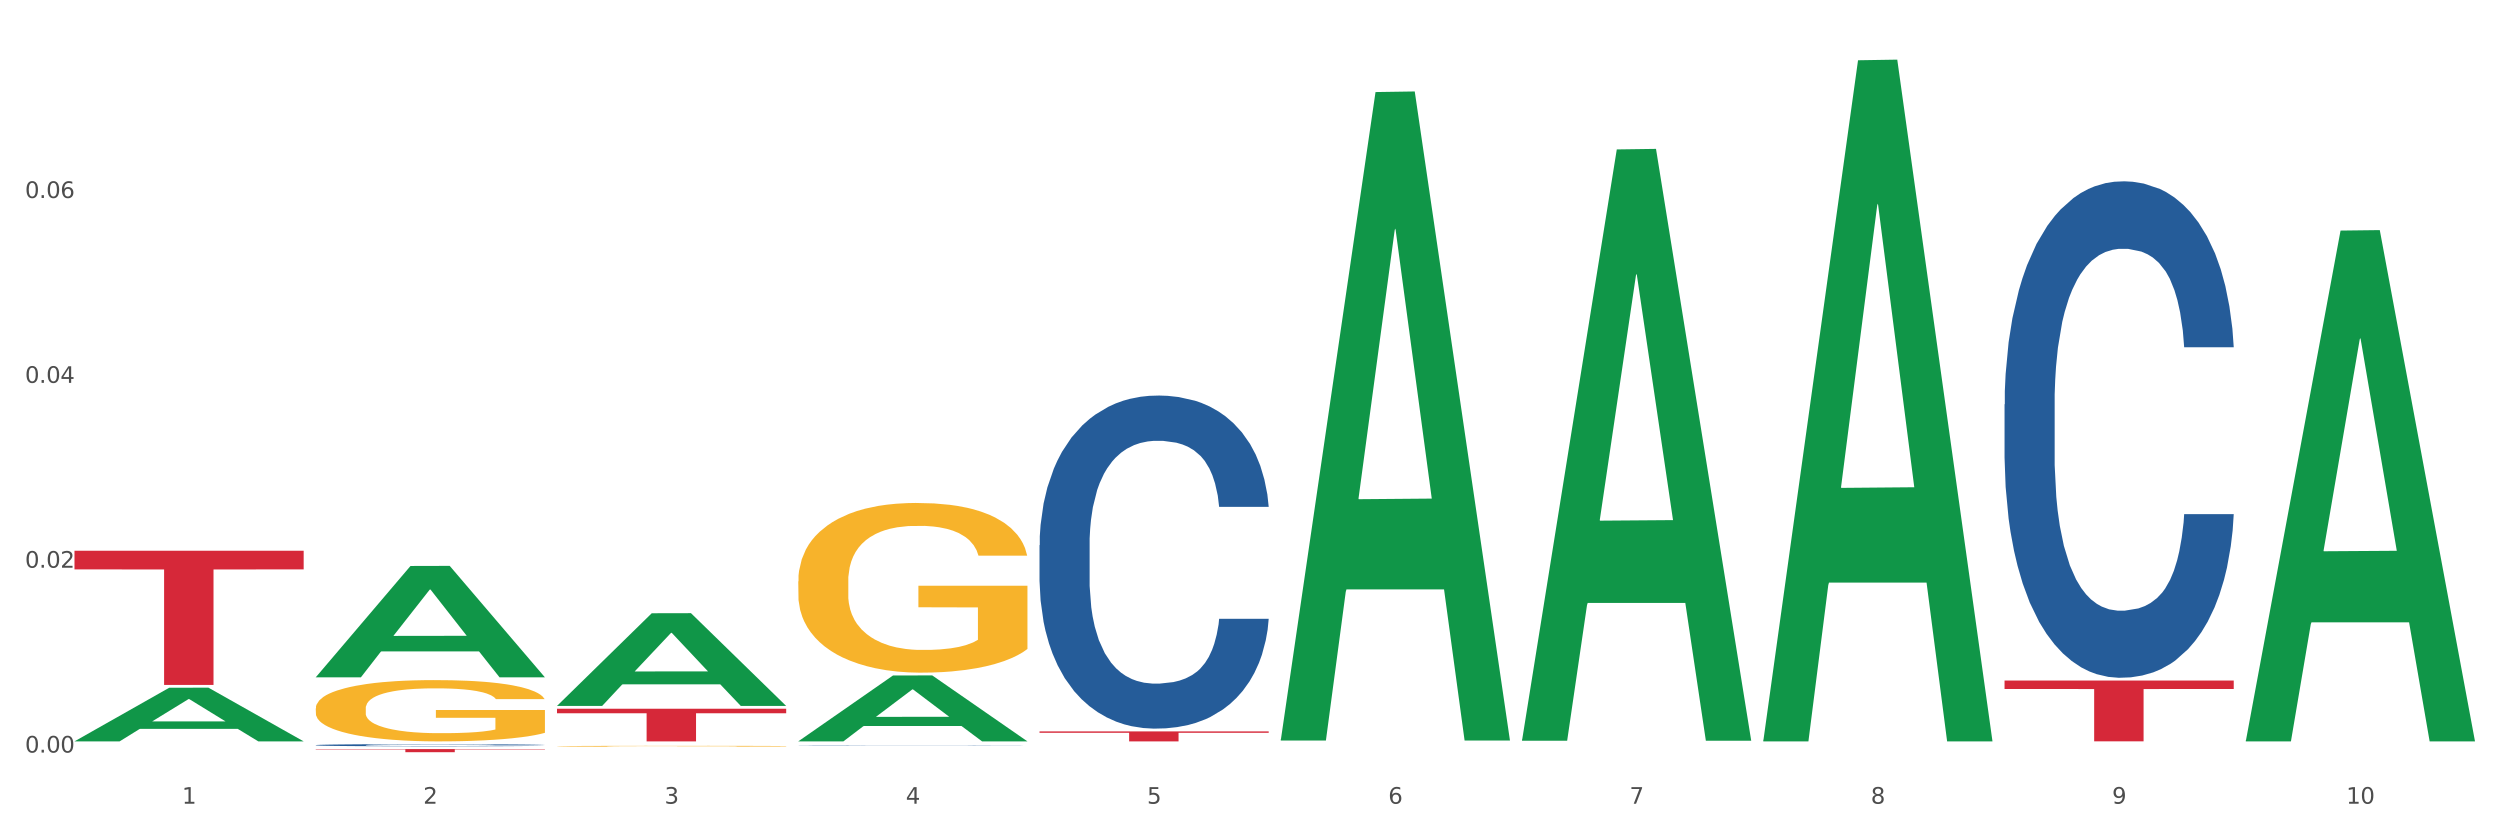 <?xml version="1.0" encoding="utf-8" standalone="no"?>
<!DOCTYPE svg PUBLIC "-//W3C//DTD SVG 1.1//EN"
  "http://www.w3.org/Graphics/SVG/1.1/DTD/svg11.dtd">
<svg xmlns:xlink="http://www.w3.org/1999/xlink" width="1080pt" height="360pt" viewBox="0 0 1080 360" xmlns="http://www.w3.org/2000/svg" version="1.1">
 <rect x="0" y="0" width="1080" height="360" fill="#333333" stroke="none"/>
 <defs>
  <style type="text/css">*{stroke-linejoin: round; stroke-linecap: butt}</style>
 </defs>
 <g id="figure_1">
  <g id="patch_1">
   <path d="M 0 360 
L 1080 360 
L 1080 0 
L 0 0 
z
" style="fill: #ffffff; stroke: #ffffff; stroke-linejoin: miter"/>
  </g>
  <g id="axes_1">
   <g id="matplotlib.axis_1">
    <g id="xtick_1">
     <g id="text_1">
      <!-- 1 -->
      <g style="fill: #4d4d4d" transform="translate(78.627 347.204) scale(0.096 -0.096)">
       <defs>
        <path id="DejaVuSans-31" d="M 794 531 
L 1825 531 
L 1825 4091 
L 703 3866 
L 703 4441 
L 1819 4666 
L 2450 4666 
L 2450 531 
L 3481 531 
L 3481 0 
L 794 0 
L 794 531 
z
" transform="scale(0.016)"/>
       </defs>
       <use xlink:href="#DejaVuSans-31"/>
      </g>
     </g>
    </g>
    <g id="xtick_2">
     <g id="text_2">
      <!-- 2 -->
      <g style="fill: #4d4d4d" transform="translate(182.851 347.204) scale(0.096 -0.096)">
       <defs>
        <path id="DejaVuSans-32" d="M 1228 531 
L 3431 531 
L 3431 0 
L 469 0 
L 469 531 
Q 828 903 1448 1529 
Q 2069 2156 2228 2338 
Q 2531 2678 2651 2914 
Q 2772 3150 2772 3378 
Q 2772 3750 2511 3984 
Q 2250 4219 1831 4219 
Q 1534 4219 1204 4116 
Q 875 4013 500 3803 
L 500 4441 
Q 881 4594 1212 4672 
Q 1544 4750 1819 4750 
Q 2544 4750 2975 4387 
Q 3406 4025 3406 3419 
Q 3406 3131 3298 2873 
Q 3191 2616 2906 2266 
Q 2828 2175 2409 1742 
Q 1991 1309 1228 531 
z
" transform="scale(0.016)"/>
       </defs>
       <use xlink:href="#DejaVuSans-32"/>
      </g>
     </g>
    </g>
    <g id="xtick_3">
     <g id="text_3">
      <!-- 3 -->
      <g style="fill: #4d4d4d" transform="translate(287.074 347.204) scale(0.096 -0.096)">
       <defs>
        <path id="DejaVuSans-33" d="M 2597 2516 
Q 3050 2419 3304 2112 
Q 3559 1806 3559 1356 
Q 3559 666 3084 287 
Q 2609 -91 1734 -91 
Q 1441 -91 1130 -33 
Q 819 25 488 141 
L 488 750 
Q 750 597 1062 519 
Q 1375 441 1716 441 
Q 2309 441 2620 675 
Q 2931 909 2931 1356 
Q 2931 1769 2642 2001 
Q 2353 2234 1838 2234 
L 1294 2234 
L 1294 2753 
L 1863 2753 
Q 2328 2753 2575 2939 
Q 2822 3125 2822 3475 
Q 2822 3834 2567 4026 
Q 2313 4219 1838 4219 
Q 1578 4219 1281 4162 
Q 984 4106 628 3988 
L 628 4550 
Q 988 4650 1302 4700 
Q 1616 4750 1894 4750 
Q 2613 4750 3031 4423 
Q 3450 4097 3450 3541 
Q 3450 3153 3228 2886 
Q 3006 2619 2597 2516 
z
" transform="scale(0.016)"/>
       </defs>
       <use xlink:href="#DejaVuSans-33"/>
      </g>
     </g>
    </g>
    <g id="xtick_4">
     <g id="text_4">
      <!-- 4 -->
      <g style="fill: #4d4d4d" transform="translate(391.298 347.204) scale(0.096 -0.096)">
       <defs>
        <path id="DejaVuSans-34" d="M 2419 4116 
L 825 1625 
L 2419 1625 
L 2419 4116 
z
M 2253 4666 
L 3047 4666 
L 3047 1625 
L 3713 1625 
L 3713 1100 
L 3047 1100 
L 3047 0 
L 2419 0 
L 2419 1100 
L 313 1100 
L 313 1709 
L 2253 4666 
z
" transform="scale(0.016)"/>
       </defs>
       <use xlink:href="#DejaVuSans-34"/>
      </g>
     </g>
    </g>
    <g id="xtick_5">
     <g id="text_5">
      <!-- 5 -->
      <g style="fill: #4d4d4d" transform="translate(495.522 347.204) scale(0.096 -0.096)">
       <defs>
        <path id="DejaVuSans-35" d="M 691 4666 
L 3169 4666 
L 3169 4134 
L 1269 4134 
L 1269 2991 
Q 1406 3038 1543 3061 
Q 1681 3084 1819 3084 
Q 2600 3084 3056 2656 
Q 3513 2228 3513 1497 
Q 3513 744 3044 326 
Q 2575 -91 1722 -91 
Q 1428 -91 1123 -41 
Q 819 9 494 109 
L 494 744 
Q 775 591 1075 516 
Q 1375 441 1709 441 
Q 2250 441 2565 725 
Q 2881 1009 2881 1497 
Q 2881 1984 2565 2268 
Q 2250 2553 1709 2553 
Q 1456 2553 1204 2497 
Q 953 2441 691 2322 
L 691 4666 
z
" transform="scale(0.016)"/>
       </defs>
       <use xlink:href="#DejaVuSans-35"/>
      </g>
     </g>
    </g>
    <g id="xtick_6">
     <g id="text_6">
      <!-- 6 -->
      <g style="fill: #4d4d4d" transform="translate(599.745 347.204) scale(0.096 -0.096)">
       <defs>
        <path id="DejaVuSans-36" d="M 2113 2584 
Q 1688 2584 1439 2293 
Q 1191 2003 1191 1497 
Q 1191 994 1439 701 
Q 1688 409 2113 409 
Q 2538 409 2786 701 
Q 3034 994 3034 1497 
Q 3034 2003 2786 2293 
Q 2538 2584 2113 2584 
z
M 3366 4563 
L 3366 3988 
Q 3128 4100 2886 4159 
Q 2644 4219 2406 4219 
Q 1781 4219 1451 3797 
Q 1122 3375 1075 2522 
Q 1259 2794 1537 2939 
Q 1816 3084 2150 3084 
Q 2853 3084 3261 2657 
Q 3669 2231 3669 1497 
Q 3669 778 3244 343 
Q 2819 -91 2113 -91 
Q 1303 -91 875 529 
Q 447 1150 447 2328 
Q 447 3434 972 4092 
Q 1497 4750 2381 4750 
Q 2619 4750 2861 4703 
Q 3103 4656 3366 4563 
z
" transform="scale(0.016)"/>
       </defs>
       <use xlink:href="#DejaVuSans-36"/>
      </g>
     </g>
    </g>
    <g id="xtick_7">
     <g id="text_7">
      <!-- 7 -->
      <g style="fill: #4d4d4d" transform="translate(703.969 347.204) scale(0.096 -0.096)">
       <defs>
        <path id="DejaVuSans-37" d="M 525 4666 
L 3525 4666 
L 3525 4397 
L 1831 0 
L 1172 0 
L 2766 4134 
L 525 4134 
L 525 4666 
z
" transform="scale(0.016)"/>
       </defs>
       <use xlink:href="#DejaVuSans-37"/>
      </g>
     </g>
    </g>
    <g id="xtick_8">
     <g id="text_8">
      <!-- 8 -->
      <g style="fill: #4d4d4d" transform="translate(808.193 347.204) scale(0.096 -0.096)">
       <defs>
        <path id="DejaVuSans-38" d="M 2034 2216 
Q 1584 2216 1326 1975 
Q 1069 1734 1069 1313 
Q 1069 891 1326 650 
Q 1584 409 2034 409 
Q 2484 409 2743 651 
Q 3003 894 3003 1313 
Q 3003 1734 2745 1975 
Q 2488 2216 2034 2216 
z
M 1403 2484 
Q 997 2584 770 2862 
Q 544 3141 544 3541 
Q 544 4100 942 4425 
Q 1341 4750 2034 4750 
Q 2731 4750 3128 4425 
Q 3525 4100 3525 3541 
Q 3525 3141 3298 2862 
Q 3072 2584 2669 2484 
Q 3125 2378 3379 2068 
Q 3634 1759 3634 1313 
Q 3634 634 3220 271 
Q 2806 -91 2034 -91 
Q 1263 -91 848 271 
Q 434 634 434 1313 
Q 434 1759 690 2068 
Q 947 2378 1403 2484 
z
M 1172 3481 
Q 1172 3119 1398 2916 
Q 1625 2713 2034 2713 
Q 2441 2713 2670 2916 
Q 2900 3119 2900 3481 
Q 2900 3844 2670 4047 
Q 2441 4250 2034 4250 
Q 1625 4250 1398 4047 
Q 1172 3844 1172 3481 
z
" transform="scale(0.016)"/>
       </defs>
       <use xlink:href="#DejaVuSans-38"/>
      </g>
     </g>
    </g>
    <g id="xtick_9">
     <g id="text_9">
      <!-- 9 -->
      <g style="fill: #4d4d4d" transform="translate(912.416 347.204) scale(0.096 -0.096)">
       <defs>
        <path id="DejaVuSans-39" d="M 703 97 
L 703 672 
Q 941 559 1184 500 
Q 1428 441 1663 441 
Q 2288 441 2617 861 
Q 2947 1281 2994 2138 
Q 2813 1869 2534 1725 
Q 2256 1581 1919 1581 
Q 1219 1581 811 2004 
Q 403 2428 403 3163 
Q 403 3881 828 4315 
Q 1253 4750 1959 4750 
Q 2769 4750 3195 4129 
Q 3622 3509 3622 2328 
Q 3622 1225 3098 567 
Q 2575 -91 1691 -91 
Q 1453 -91 1209 -44 
Q 966 3 703 97 
z
M 1959 2075 
Q 2384 2075 2632 2365 
Q 2881 2656 2881 3163 
Q 2881 3666 2632 3958 
Q 2384 4250 1959 4250 
Q 1534 4250 1286 3958 
Q 1038 3666 1038 3163 
Q 1038 2656 1286 2365 
Q 1534 2075 1959 2075 
z
" transform="scale(0.016)"/>
       </defs>
       <use xlink:href="#DejaVuSans-39"/>
      </g>
     </g>
    </g>
    <g id="xtick_10">
     <g id="text_10">
      <!-- 10 -->
      <g style="fill: #4d4d4d" transform="translate(1013.586 347.204) scale(0.096 -0.096)">
       <defs>
        <path id="DejaVuSans-30" d="M 2034 4250 
Q 1547 4250 1301 3770 
Q 1056 3291 1056 2328 
Q 1056 1369 1301 889 
Q 1547 409 2034 409 
Q 2525 409 2770 889 
Q 3016 1369 3016 2328 
Q 3016 3291 2770 3770 
Q 2525 4250 2034 4250 
z
M 2034 4750 
Q 2819 4750 3233 4129 
Q 3647 3509 3647 2328 
Q 3647 1150 3233 529 
Q 2819 -91 2034 -91 
Q 1250 -91 836 529 
Q 422 1150 422 2328 
Q 422 3509 836 4129 
Q 1250 4750 2034 4750 
z
" transform="scale(0.016)"/>
       </defs>
       <use xlink:href="#DejaVuSans-31"/>
       <use xlink:href="#DejaVuSans-30" transform="translate(63.623 0)"/>
      </g>
     </g>
    </g>
    <g id="xtick_11"/>
    <g id="xtick_12"/>
    <g id="xtick_13"/>
    <g id="xtick_14"/>
    <g id="xtick_15"/>
    <g id="xtick_16"/>
    <g id="xtick_17"/>
    <g id="xtick_18"/>
    <g id="xtick_19"/>
   </g>
   <g id="matplotlib.axis_2">
    <g id="ytick_1">
     <g id="text_11">
      <!-- 0.00 -->
      <g style="fill: #4d4d4d" transform="translate(10.8 325.11) scale(0.096 -0.096)">
       <defs>
        <path id="DejaVuSans-2e" d="M 684 794 
L 1344 794 
L 1344 0 
L 684 0 
L 684 794 
z
" transform="scale(0.016)"/>
       </defs>
       <use xlink:href="#DejaVuSans-30"/>
       <use xlink:href="#DejaVuSans-2e" transform="translate(63.623 0)"/>
       <use xlink:href="#DejaVuSans-30" transform="translate(95.41 0)"/>
       <use xlink:href="#DejaVuSans-30" transform="translate(159.033 0)"/>
      </g>
     </g>
    </g>
    <g id="ytick_2">
     <g id="text_12">
      <!-- 0.02 -->
      <g style="fill: #4d4d4d" transform="translate(10.8 245.249) scale(0.096 -0.096)">
       <use xlink:href="#DejaVuSans-30"/>
       <use xlink:href="#DejaVuSans-2e" transform="translate(63.623 0)"/>
       <use xlink:href="#DejaVuSans-30" transform="translate(95.41 0)"/>
       <use xlink:href="#DejaVuSans-32" transform="translate(159.033 0)"/>
      </g>
     </g>
    </g>
    <g id="ytick_3">
     <g id="text_13">
      <!-- 0.04 -->
      <g style="fill: #4d4d4d" transform="translate(10.8 165.388) scale(0.096 -0.096)">
       <use xlink:href="#DejaVuSans-30"/>
       <use xlink:href="#DejaVuSans-2e" transform="translate(63.623 0)"/>
       <use xlink:href="#DejaVuSans-30" transform="translate(95.41 0)"/>
       <use xlink:href="#DejaVuSans-34" transform="translate(159.033 0)"/>
      </g>
     </g>
    </g>
    <g id="ytick_4">
     <g id="text_14">
      <!-- 0.06 -->
      <g style="fill: #4d4d4d" transform="translate(10.8 85.527) scale(0.096 -0.096)">
       <use xlink:href="#DejaVuSans-30"/>
       <use xlink:href="#DejaVuSans-2e" transform="translate(63.623 0)"/>
       <use xlink:href="#DejaVuSans-30" transform="translate(95.41 0)"/>
       <use xlink:href="#DejaVuSans-36" transform="translate(159.033 0)"/>
      </g>
     </g>
    </g>
    <g id="ytick_5"/>
    <g id="ytick_6"/>
    <g id="ytick_7"/>
    <g id="ytick_8"/>
   </g>
   <g id="PolyCollection_1">
    <path d="M 32.175 320.236 
L 32.277 320.215 
L 73.107 297.099 
L 90.051 297.077 
L 131.187 320.28 
L 111.589 320.28 
L 102.709 314.877 
L 60.552 314.877 
L 60.246 314.964 
L 51.671 320.28 
L 32.175 320.28 
L 32.175 320.236 
L 65.86 311.652 
L 97.401 311.631 
L 81.783 302.023 
L 81.579 301.979 
L 81.375 302.044 
L 65.758 311.631 
L 65.86 311.652 
L 32.175 320.236 
z
" clip-path="url(#p225bf9080b)" style="fill: #109648"/>
    <path d="M 865.964 174.694 
L 866.081 174.498 
L 866.081 169.013 
L 866.432 161.57 
L 867.719 147.858 
L 869.358 137.477 
L 872.167 125.332 
L 873.688 120.239 
L 875.678 114.559 
L 879.774 105.352 
L 884.456 97.517 
L 887.733 93.208 
L 890.19 90.465 
L 895.691 85.569 
L 898.851 83.414 
L 902.128 81.651 
L 904.937 80.476 
L 909.618 79.104 
L 913.364 78.517 
L 917.694 78.321 
L 921.322 78.517 
L 926.12 79.3 
L 933.143 81.651 
L 935.834 83.022 
L 939.463 85.373 
L 943.208 88.507 
L 946.251 91.641 
L 949.762 96.146 
L 953.39 102.022 
L 956.901 109.466 
L 959.359 116.322 
L 961.348 123.569 
L 963.104 132.384 
L 964.391 141.982 
L 964.976 150.013 
L 943.559 150.013 
L 942.974 142.765 
L 941.803 134.93 
L 940.633 129.641 
L 939.346 125.332 
L 937.356 120.435 
L 935.6 117.301 
L 932.674 113.579 
L 929.983 111.229 
L 927.759 109.858 
L 925.067 108.682 
L 919.332 107.507 
L 915.236 107.507 
L 912.661 107.899 
L 909.501 108.878 
L 906.81 110.249 
L 903.65 112.6 
L 901.192 115.146 
L 898.734 118.476 
L 897.33 120.827 
L 895.223 125.136 
L 893.819 128.662 
L 891.946 134.734 
L 890.893 139.044 
L 889.02 150.209 
L 888.201 158.436 
L 887.85 164.116 
L 887.616 170.384 
L 887.616 200.941 
L 888.318 214.653 
L 888.903 220.529 
L 889.839 227.189 
L 891.595 235.808 
L 894.17 244.231 
L 896.861 250.303 
L 899.085 254.025 
L 901.192 256.767 
L 903.298 258.922 
L 905.873 260.88 
L 907.98 262.056 
L 911.14 263.231 
L 914.885 263.819 
L 917.811 263.819 
L 923.78 262.839 
L 926.472 261.86 
L 929.046 260.489 
L 931.855 258.334 
L 934.079 255.983 
L 935.366 254.221 
L 937.473 250.499 
L 939.111 246.581 
L 940.516 242.076 
L 941.452 238.158 
L 942.505 232.282 
L 943.325 225.622 
L 943.559 222.096 
L 964.976 222.096 
L 964.508 229.148 
L 963.689 236.004 
L 962.05 245.21 
L 960.763 250.499 
L 958.773 256.963 
L 956.667 262.448 
L 953.741 268.52 
L 951.049 273.025 
L 948.24 276.943 
L 945.197 280.468 
L 939.697 285.365 
L 937.707 286.737 
L 933.494 289.087 
L 930.217 290.458 
L 925.418 291.829 
L 920.503 292.613 
L 915.353 292.809 
L 910.789 292.417 
L 905.756 291.242 
L 902.596 290.066 
L 899.085 288.304 
L 894.989 285.561 
L 891.127 282.231 
L 887.499 278.314 
L 884.105 273.809 
L 880.945 268.716 
L 876.848 260.293 
L 873.805 252.066 
L 871.582 244.427 
L 870.06 237.963 
L 868.539 229.736 
L 867.719 224.055 
L 866.432 210.344 
L 865.964 197.611 
L 865.964 174.694 
z
" clip-path="url(#p225bf9080b)" style="fill: #255c99"/>
    <path d="M 449.069 235.528 
L 449.187 235.396 
L 449.187 231.717 
L 449.538 226.723 
L 450.825 217.524 
L 452.464 210.559 
L 455.272 202.411 
L 456.794 198.994 
L 458.783 195.183 
L 462.88 189.006 
L 467.561 183.75 
L 470.838 180.859 
L 473.296 179.019 
L 478.797 175.733 
L 481.957 174.288 
L 485.234 173.105 
L 488.042 172.316 
L 492.724 171.397 
L 496.469 171.002 
L 500.799 170.871 
L 504.427 171.002 
L 509.226 171.528 
L 516.248 173.105 
L 518.94 174.025 
L 522.568 175.602 
L 526.313 177.705 
L 529.356 179.807 
L 532.867 182.83 
L 536.495 186.772 
L 540.006 191.766 
L 542.464 196.366 
L 544.454 201.228 
L 546.209 207.142 
L 547.497 213.581 
L 548.082 218.969 
L 526.664 218.969 
L 526.079 214.107 
L 524.909 208.85 
L 523.738 205.302 
L 522.451 202.411 
L 520.461 199.125 
L 518.706 197.023 
L 515.78 194.526 
L 513.088 192.949 
L 510.864 192.029 
L 508.173 191.24 
L 502.438 190.452 
L 498.342 190.452 
L 495.767 190.715 
L 492.607 191.372 
L 489.915 192.292 
L 486.755 193.869 
L 484.297 195.577 
L 481.84 197.811 
L 480.435 199.388 
L 478.328 202.279 
L 476.924 204.645 
L 475.051 208.719 
L 473.998 211.61 
L 472.126 219.101 
L 471.306 224.62 
L 470.955 228.431 
L 470.721 232.637 
L 470.721 253.138 
L 471.423 262.337 
L 472.009 266.279 
L 472.945 270.748 
L 474.7 276.53 
L 477.275 282.181 
L 479.967 286.255 
L 482.191 288.752 
L 484.297 290.591 
L 486.404 292.037 
L 488.979 293.351 
L 491.085 294.14 
L 494.245 294.928 
L 497.991 295.322 
L 500.916 295.322 
L 506.885 294.665 
L 509.577 294.008 
L 512.152 293.088 
L 514.961 291.643 
L 517.184 290.066 
L 518.472 288.883 
L 520.578 286.386 
L 522.217 283.758 
L 523.621 280.735 
L 524.558 278.107 
L 525.611 274.164 
L 526.43 269.696 
L 526.664 267.331 
L 548.082 267.331 
L 547.614 272.062 
L 546.795 276.661 
L 545.156 282.838 
L 543.869 286.386 
L 541.879 290.723 
L 539.772 294.403 
L 536.846 298.476 
L 534.155 301.499 
L 531.346 304.127 
L 528.303 306.493 
L 522.802 309.778 
L 520.813 310.698 
L 516.599 312.275 
L 513.322 313.195 
L 508.524 314.115 
L 503.608 314.641 
L 498.459 314.772 
L 493.894 314.509 
L 488.862 313.721 
L 485.702 312.932 
L 482.191 311.75 
L 478.094 309.91 
L 474.232 307.676 
L 470.604 305.047 
L 467.21 302.025 
L 464.05 298.608 
L 459.954 292.957 
L 456.911 287.437 
L 454.687 282.312 
L 453.166 277.975 
L 451.644 272.456 
L 450.825 268.645 
L 449.538 259.446 
L 449.069 250.904 
L 449.069 235.528 
z
" clip-path="url(#p225bf9080b)" style="fill: #255c99"/>
    <path d="M 344.846 321.944 
L 344.963 321.944 
L 344.963 321.94 
L 345.314 321.934 
L 346.601 321.924 
L 348.24 321.916 
L 351.049 321.906 
L 352.57 321.903 
L 354.56 321.898 
L 358.656 321.891 
L 363.338 321.885 
L 366.615 321.882 
L 369.072 321.88 
L 374.573 321.876 
L 377.733 321.874 
L 381.01 321.873 
L 383.819 321.872 
L 388.5 321.871 
L 392.245 321.871 
L 396.576 321.871 
L 400.204 321.871 
L 405.002 321.871 
L 412.025 321.873 
L 414.716 321.874 
L 418.344 321.876 
L 422.09 321.878 
L 425.133 321.881 
L 428.644 321.884 
L 432.272 321.889 
L 435.783 321.894 
L 438.241 321.9 
L 440.23 321.905 
L 441.986 321.912 
L 443.273 321.919 
L 443.858 321.925 
L 422.441 321.925 
L 421.856 321.92 
L 420.685 321.914 
L 419.515 321.91 
L 418.227 321.906 
L 416.238 321.903 
L 414.482 321.9 
L 411.556 321.897 
L 408.865 321.896 
L 406.641 321.895 
L 403.949 321.894 
L 398.214 321.893 
L 394.118 321.893 
L 391.543 321.893 
L 388.383 321.894 
L 385.691 321.895 
L 382.531 321.897 
L 380.074 321.899 
L 377.616 321.901 
L 376.211 321.903 
L 374.105 321.906 
L 372.7 321.909 
L 370.828 321.914 
L 369.775 321.917 
L 367.902 321.925 
L 367.083 321.932 
L 366.732 321.936 
L 366.498 321.941 
L 366.498 321.964 
L 367.2 321.975 
L 367.785 321.979 
L 368.721 321.984 
L 370.477 321.991 
L 373.052 321.997 
L 375.743 322.002 
L 377.967 322.005 
L 380.074 322.007 
L 382.18 322.008 
L 384.755 322.01 
L 386.862 322.011 
L 390.022 322.012 
L 393.767 322.012 
L 396.693 322.012 
L 402.662 322.011 
L 405.353 322.011 
L 407.928 322.01 
L 410.737 322.008 
L 412.961 322.006 
L 414.248 322.005 
L 416.355 322.002 
L 417.993 321.999 
L 419.398 321.996 
L 420.334 321.993 
L 421.387 321.988 
L 422.207 321.983 
L 422.441 321.98 
L 443.858 321.98 
L 443.39 321.986 
L 442.571 321.991 
L 440.932 321.998 
L 439.645 322.002 
L 437.655 322.007 
L 435.549 322.011 
L 432.623 322.016 
L 429.931 322.019 
L 427.122 322.022 
L 424.079 322.025 
L 418.579 322.029 
L 416.589 322.03 
L 412.376 322.031 
L 409.099 322.032 
L 404.3 322.033 
L 399.385 322.034 
L 394.235 322.034 
L 389.671 322.034 
L 384.638 322.033 
L 381.478 322.032 
L 377.967 322.031 
L 373.871 322.029 
L 370.009 322.026 
L 366.38 322.023 
L 362.986 322.02 
L 359.826 322.016 
L 355.73 322.009 
L 352.687 322.003 
L 350.464 321.997 
L 348.942 321.992 
L 347.421 321.986 
L 346.601 321.982 
L 345.314 321.971 
L 344.846 321.962 
L 344.846 321.944 
z
" clip-path="url(#p225bf9080b)" style="fill: #255c99"/>
    <path d="M 136.399 321.887 
L 136.516 321.886 
L 136.516 321.862 
L 136.867 321.829 
L 138.154 321.769 
L 139.793 321.723 
L 142.602 321.67 
L 144.123 321.647 
L 146.113 321.622 
L 150.209 321.582 
L 154.89 321.547 
L 158.167 321.528 
L 160.625 321.516 
L 166.126 321.495 
L 169.286 321.485 
L 172.563 321.477 
L 175.372 321.472 
L 180.053 321.466 
L 183.798 321.464 
L 188.129 321.463 
L 191.757 321.464 
L 196.555 321.467 
L 203.577 321.477 
L 206.269 321.484 
L 209.897 321.494 
L 213.642 321.508 
L 216.685 321.521 
L 220.196 321.541 
L 223.824 321.567 
L 227.336 321.6 
L 229.793 321.63 
L 231.783 321.662 
L 233.538 321.701 
L 234.826 321.743 
L 235.411 321.779 
L 213.993 321.779 
L 213.408 321.747 
L 212.238 321.712 
L 211.068 321.689 
L 209.78 321.67 
L 207.791 321.648 
L 206.035 321.634 
L 203.109 321.618 
L 200.417 321.608 
L 198.194 321.602 
L 195.502 321.597 
L 189.767 321.591 
L 185.671 321.591 
L 183.096 321.593 
L 179.936 321.597 
L 177.244 321.603 
L 174.084 321.614 
L 171.626 321.625 
L 169.169 321.64 
L 167.764 321.65 
L 165.658 321.669 
L 164.253 321.684 
L 162.381 321.711 
L 161.327 321.73 
L 159.455 321.779 
L 158.635 321.816 
L 158.284 321.841 
L 158.05 321.868 
L 158.05 322.003 
L 158.752 322.063 
L 159.338 322.089 
L 160.274 322.118 
L 162.029 322.156 
L 164.604 322.193 
L 167.296 322.22 
L 169.52 322.237 
L 171.626 322.249 
L 173.733 322.258 
L 176.308 322.267 
L 178.415 322.272 
L 181.575 322.277 
L 185.32 322.28 
L 188.246 322.28 
L 194.214 322.275 
L 196.906 322.271 
L 199.481 322.265 
L 202.29 322.255 
L 204.514 322.245 
L 205.801 322.237 
L 207.908 322.221 
L 209.546 322.204 
L 210.951 322.184 
L 211.887 322.167 
L 212.94 322.141 
L 213.759 322.111 
L 213.993 322.096 
L 235.411 322.096 
L 234.943 322.127 
L 234.124 322.157 
L 232.485 322.198 
L 231.198 322.221 
L 229.208 322.249 
L 227.102 322.274 
L 224.176 322.3 
L 221.484 322.32 
L 218.675 322.337 
L 215.632 322.353 
L 210.131 322.375 
L 208.142 322.381 
L 203.928 322.391 
L 200.651 322.397 
L 195.853 322.403 
L 190.937 322.406 
L 185.788 322.407 
L 181.223 322.406 
L 176.191 322.4 
L 173.031 322.395 
L 169.52 322.387 
L 165.424 322.375 
L 161.561 322.361 
L 157.933 322.343 
L 154.539 322.324 
L 151.379 322.301 
L 147.283 322.264 
L 144.24 322.228 
L 142.016 322.194 
L 140.495 322.166 
L 138.973 322.13 
L 138.154 322.105 
L 136.867 322.044 
L 136.399 321.988 
L 136.399 321.887 
z
" clip-path="url(#p225bf9080b)" style="fill: #255c99"/>
    <path d="M 136.399 306.038 
L 136.516 306.013 
L 136.516 305.143 
L 136.749 304.393 
L 137.918 302.58 
L 139.672 301.081 
L 140.958 300.283 
L 142.244 299.63 
L 143.763 298.977 
L 145.634 298.3 
L 149.024 297.308 
L 151.128 296.801 
L 153.699 296.269 
L 158.375 295.495 
L 161.765 295.06 
L 165.272 294.697 
L 171 294.262 
L 174.741 294.068 
L 178.716 293.923 
L 183.508 293.826 
L 187.132 293.802 
L 195.081 293.875 
L 201.861 294.092 
L 205.135 294.262 
L 209.343 294.552 
L 211.564 294.745 
L 215.188 295.132 
L 218.928 295.64 
L 221.5 296.075 
L 225.358 296.897 
L 228.28 297.719 
L 230.969 298.735 
L 232.372 299.436 
L 233.424 300.089 
L 234.359 300.839 
L 235.294 302.024 
L 214.253 302.024 
L 213.434 301.177 
L 212.148 300.379 
L 210.278 299.606 
L 208.641 299.122 
L 205.836 298.517 
L 203.264 298.131 
L 200.576 297.84 
L 197.302 297.599 
L 194.731 297.478 
L 191.107 297.381 
L 183.976 297.405 
L 179.183 297.599 
L 175.91 297.84 
L 173.806 298.058 
L 171.936 298.3 
L 169.831 298.638 
L 167.377 299.146 
L 165.623 299.606 
L 163.87 300.186 
L 162.467 300.766 
L 161.181 301.443 
L 160.129 302.169 
L 159.311 302.918 
L 158.609 303.837 
L 158.025 305.361 
L 158.025 308.673 
L 158.259 309.423 
L 158.843 310.414 
L 159.544 311.164 
L 160.713 312.059 
L 161.765 312.663 
L 163.753 313.534 
L 165.974 314.259 
L 167.727 314.718 
L 169.481 315.105 
L 172.52 315.637 
L 175.91 316.073 
L 178.833 316.339 
L 182.807 316.58 
L 185.496 316.677 
L 187.834 316.725 
L 193.562 316.725 
L 197.653 316.653 
L 202.212 316.484 
L 205.719 316.266 
L 208.641 316 
L 211.915 315.565 
L 214.019 315.154 
L 214.019 310.1 
L 188.301 310.076 
L 188.301 306.715 
L 235.411 306.715 
L 235.411 316.58 
L 233.424 317.088 
L 231.203 317.548 
L 228.865 317.959 
L 225.358 318.466 
L 221.15 318.95 
L 217.409 319.289 
L 213.434 319.579 
L 208.758 319.845 
L 202.68 320.087 
L 198.939 320.183 
L 194.263 320.256 
L 188.769 320.28 
L 183.976 320.232 
L 179.3 320.111 
L 174.39 319.893 
L 169.598 319.579 
L 165.974 319.264 
L 162.35 318.878 
L 158.492 318.37 
L 155.453 317.886 
L 153.115 317.451 
L 150.543 316.895 
L 147.738 316.169 
L 145.634 315.516 
L 143.763 314.839 
L 141.776 313.969 
L 140.373 313.219 
L 138.97 312.276 
L 138.152 311.575 
L 137.217 310.487 
L 136.516 308.963 
L 136.399 306.038 
z
" clip-path="url(#p225bf9080b)" style="fill: #f7b32b"/>
    <path d="M 240.622 322.379 
L 240.739 322.378 
L 240.739 322.365 
L 240.973 322.354 
L 242.142 322.327 
L 243.895 322.305 
L 245.181 322.293 
L 246.467 322.283 
L 247.987 322.273 
L 249.857 322.263 
L 253.247 322.248 
L 255.351 322.241 
L 257.923 322.233 
L 262.599 322.221 
L 265.989 322.215 
L 269.496 322.209 
L 275.224 322.203 
L 278.965 322.2 
L 282.939 322.198 
L 287.732 322.196 
L 291.356 322.196 
L 299.305 322.197 
L 306.085 322.2 
L 309.358 322.203 
L 313.566 322.207 
L 315.788 322.21 
L 319.411 322.216 
L 323.152 322.223 
L 325.724 322.23 
L 329.581 322.242 
L 332.504 322.255 
L 335.193 322.27 
L 336.595 322.28 
L 337.647 322.29 
L 338.583 322.301 
L 339.518 322.319 
L 318.476 322.319 
L 317.658 322.306 
L 316.372 322.294 
L 314.502 322.283 
L 312.865 322.275 
L 310.06 322.266 
L 307.488 322.261 
L 304.799 322.256 
L 301.526 322.253 
L 298.954 322.251 
L 295.33 322.249 
L 288.2 322.25 
L 283.407 322.253 
L 280.134 322.256 
L 278.03 322.26 
L 276.159 322.263 
L 274.055 322.268 
L 271.6 322.276 
L 269.847 322.283 
L 268.093 322.291 
L 266.69 322.3 
L 265.405 322.31 
L 264.352 322.321 
L 263.534 322.332 
L 262.833 322.346 
L 262.248 322.369 
L 262.248 322.418 
L 262.482 322.429 
L 263.067 322.444 
L 263.768 322.455 
L 264.937 322.469 
L 265.989 322.478 
L 267.976 322.491 
L 270.197 322.502 
L 271.951 322.508 
L 273.704 322.514 
L 276.744 322.522 
L 280.134 322.529 
L 283.056 322.533 
L 287.031 322.536 
L 289.719 322.538 
L 292.057 322.538 
L 297.785 322.538 
L 301.877 322.537 
L 306.436 322.535 
L 309.943 322.532 
L 312.865 322.528 
L 316.138 322.521 
L 318.242 322.515 
L 318.242 322.439 
L 292.525 322.439 
L 292.525 322.389 
L 339.635 322.389 
L 339.635 322.536 
L 337.647 322.544 
L 335.426 322.551 
L 333.088 322.557 
L 329.581 322.564 
L 325.373 322.572 
L 321.632 322.577 
L 317.658 322.581 
L 312.982 322.585 
L 306.903 322.589 
L 303.163 322.59 
L 298.487 322.591 
L 292.992 322.592 
L 288.2 322.591 
L 283.524 322.589 
L 278.614 322.586 
L 273.821 322.581 
L 270.197 322.576 
L 266.574 322.571 
L 262.716 322.563 
L 259.677 322.556 
L 257.339 322.549 
L 254.767 322.541 
L 251.961 322.53 
L 249.857 322.52 
L 247.987 322.51 
L 246 322.497 
L 244.597 322.486 
L 243.194 322.472 
L 242.376 322.462 
L 241.441 322.445 
L 240.739 322.423 
L 240.622 322.379 
z
" clip-path="url(#p225bf9080b)" style="fill: #f7b32b"/>
    <path d="M 344.846 251.157 
L 344.963 251.09 
L 344.963 248.68 
L 345.197 246.604 
L 346.366 241.583 
L 348.119 237.431 
L 349.405 235.222 
L 350.691 233.414 
L 352.21 231.606 
L 354.081 229.731 
L 357.471 226.986 
L 359.575 225.58 
L 362.147 224.107 
L 366.823 221.965 
L 370.213 220.759 
L 373.72 219.755 
L 379.448 218.55 
L 383.188 218.014 
L 387.163 217.612 
L 391.956 217.345 
L 395.579 217.278 
L 403.529 217.478 
L 410.309 218.081 
L 413.582 218.55 
L 417.79 219.353 
L 420.011 219.889 
L 423.635 220.96 
L 427.376 222.366 
L 429.947 223.571 
L 433.805 225.848 
L 436.728 228.124 
L 439.416 230.937 
L 440.819 232.878 
L 441.871 234.686 
L 442.806 236.762 
L 443.741 240.043 
L 422.7 240.043 
L 421.882 237.699 
L 420.596 235.49 
L 418.725 233.347 
L 417.089 232.008 
L 414.283 230.334 
L 411.711 229.263 
L 409.023 228.459 
L 405.75 227.79 
L 403.178 227.455 
L 399.554 227.187 
L 392.423 227.254 
L 387.63 227.79 
L 384.357 228.459 
L 382.253 229.062 
L 380.383 229.731 
L 378.279 230.669 
L 375.824 232.075 
L 374.07 233.347 
L 372.317 234.954 
L 370.914 236.561 
L 369.628 238.436 
L 368.576 240.444 
L 367.758 242.52 
L 367.056 245.064 
L 366.472 249.283 
L 366.472 258.456 
L 366.706 260.531 
L 367.29 263.276 
L 367.992 265.352 
L 369.161 267.829 
L 370.213 269.503 
L 372.2 271.914 
L 374.421 273.922 
L 376.174 275.195 
L 377.928 276.266 
L 380.967 277.739 
L 384.357 278.944 
L 387.28 279.681 
L 391.254 280.35 
L 393.943 280.618 
L 396.281 280.752 
L 402.009 280.752 
L 406.1 280.551 
L 410.659 280.082 
L 414.166 279.48 
L 417.089 278.743 
L 420.362 277.538 
L 422.466 276.4 
L 422.466 262.406 
L 396.748 262.339 
L 396.748 253.032 
L 443.858 253.032 
L 443.858 280.35 
L 441.871 281.756 
L 439.65 283.028 
L 437.312 284.167 
L 433.805 285.573 
L 429.597 286.912 
L 425.856 287.849 
L 421.882 288.653 
L 417.206 289.389 
L 411.127 290.059 
L 407.386 290.327 
L 402.71 290.527 
L 397.216 290.594 
L 392.423 290.46 
L 387.747 290.126 
L 382.838 289.523 
L 378.045 288.653 
L 374.421 287.782 
L 370.797 286.711 
L 366.94 285.305 
L 363.9 283.966 
L 361.562 282.761 
L 358.99 281.221 
L 356.185 279.212 
L 354.081 277.404 
L 352.21 275.529 
L 350.223 273.119 
L 348.82 271.043 
L 347.418 268.432 
L 346.599 266.49 
L 345.664 263.477 
L 344.963 259.259 
L 344.846 251.157 
z
" clip-path="url(#p225bf9080b)" style="fill: #f7b32b"/>
    <path d="M 32.175 237.908 
L 131.187 237.908 
L 131.187 245.966 
L 92.239 246.021 
L 92.239 295.894 
L 70.888 295.894 
L 70.888 246.021 
L 32.175 245.966 
L 32.175 237.963 
L 32.175 237.908 
z
" clip-path="url(#p225bf9080b)" style="fill: #d62839"/>
    <path d="M 136.399 323.59 
L 235.411 323.59 
L 235.411 323.779 
L 196.463 323.78 
L 196.463 324.95 
L 175.112 324.95 
L 175.112 323.78 
L 136.399 323.779 
L 136.399 323.591 
L 136.399 323.59 
z
" clip-path="url(#p225bf9080b)" style="fill: #d62839"/>
    <path d="M 449.069 315.955 
L 548.082 315.955 
L 548.082 316.556 
L 509.134 316.56 
L 509.134 320.28 
L 487.783 320.28 
L 487.783 316.56 
L 449.069 316.556 
L 449.069 315.959 
L 449.069 315.955 
z
" clip-path="url(#p225bf9080b)" style="fill: #d62839"/>
    <path d="M 865.964 293.992 
L 964.976 293.992 
L 964.976 297.643 
L 926.028 297.667 
L 926.028 320.265 
L 904.677 320.265 
L 904.677 297.667 
L 865.964 297.643 
L 865.964 294.016 
L 865.964 293.992 
z
" clip-path="url(#p225bf9080b)" style="fill: #d62839"/>
    <path d="M 240.622 306.16 
L 339.635 306.16 
L 339.635 308.122 
L 300.687 308.135 
L 300.687 320.28 
L 279.336 320.28 
L 279.336 308.135 
L 240.622 308.122 
L 240.622 306.173 
L 240.622 306.16 
z
" clip-path="url(#p225bf9080b)" style="fill: #d62839"/>
    <path d="M 970.188 319.856 
L 970.29 319.649 
L 1011.12 99.609 
L 1028.064 99.402 
L 1069.2 320.271 
L 1049.602 320.271 
L 1040.721 268.838 
L 998.564 268.838 
L 998.258 269.668 
L 989.684 320.271 
L 970.188 320.271 
L 970.188 319.856 
L 1003.872 238.145 
L 1035.413 237.937 
L 1019.796 146.479 
L 1019.592 146.064 
L 1019.388 146.686 
L 1003.77 237.937 
L 1003.872 238.145 
L 970.188 319.856 
z
" clip-path="url(#p225bf9080b)" style="fill: #109648"/>
    <path d="M 136.399 292.529 
L 136.501 292.484 
L 177.331 244.502 
L 194.275 244.457 
L 235.411 292.619 
L 215.813 292.619 
L 206.932 281.404 
L 164.775 281.404 
L 164.469 281.585 
L 155.895 292.619 
L 136.399 292.619 
L 136.399 292.529 
L 170.083 274.711 
L 201.624 274.666 
L 186.007 254.722 
L 185.803 254.632 
L 185.599 254.768 
L 169.981 274.666 
L 170.083 274.711 
L 136.399 292.529 
z
" clip-path="url(#p225bf9080b)" style="fill: #109648"/>
    <path d="M 240.622 304.902 
L 240.724 304.864 
L 281.554 264.923 
L 298.499 264.885 
L 339.635 304.977 
L 320.036 304.977 
L 311.156 295.641 
L 268.999 295.641 
L 268.693 295.792 
L 260.118 304.977 
L 240.622 304.977 
L 240.622 304.902 
L 274.307 290.07 
L 305.848 290.032 
L 290.231 273.43 
L 290.026 273.355 
L 289.822 273.468 
L 274.205 290.032 
L 274.307 290.07 
L 240.622 304.902 
z
" clip-path="url(#p225bf9080b)" style="fill: #109648"/>
    <path d="M 344.846 320.226 
L 344.948 320.2 
L 385.778 291.804 
L 402.722 291.777 
L 443.858 320.28 
L 424.26 320.28 
L 415.379 313.643 
L 373.223 313.643 
L 372.916 313.75 
L 364.342 320.28 
L 344.846 320.28 
L 344.846 320.226 
L 378.53 309.682 
L 410.072 309.655 
L 394.454 297.852 
L 394.25 297.799 
L 394.046 297.879 
L 378.428 309.655 
L 378.53 309.682 
L 344.846 320.226 
z
" clip-path="url(#p225bf9080b)" style="fill: #109648"/>
    <path d="M 553.293 319.393 
L 553.395 319.13 
L 594.225 39.77 
L 611.169 39.507 
L 652.306 319.92 
L 632.707 319.92 
L 623.827 254.622 
L 581.67 254.622 
L 581.364 255.675 
L 572.789 319.92 
L 553.293 319.92 
L 553.293 319.393 
L 586.978 215.654 
L 618.519 215.39 
L 602.901 99.276 
L 602.697 98.749 
L 602.493 99.539 
L 586.876 215.39 
L 586.978 215.654 
L 553.293 319.393 
z
" clip-path="url(#p225bf9080b)" style="fill: #109648"/>
    <path d="M 657.517 319.517 
L 657.619 319.277 
L 698.449 64.552 
L 715.393 64.312 
L 756.529 319.997 
L 736.931 319.997 
L 728.05 260.457 
L 685.893 260.457 
L 685.587 261.418 
L 677.013 319.997 
L 657.517 319.997 
L 657.517 319.517 
L 691.201 224.925 
L 722.742 224.685 
L 707.125 118.81 
L 706.921 118.33 
L 706.717 119.05 
L 691.099 224.685 
L 691.201 224.925 
L 657.517 319.517 
z
" clip-path="url(#p225bf9080b)" style="fill: #109648"/>
    <path d="M 761.74 319.721 
L 761.842 319.445 
L 802.672 26.036 
L 819.617 25.759 
L 860.753 320.274 
L 841.154 320.274 
L 832.274 251.692 
L 790.117 251.692 
L 789.811 252.799 
L 781.237 320.274 
L 761.74 320.274 
L 761.74 319.721 
L 795.425 210.764 
L 826.966 210.488 
L 811.349 88.534 
L 811.144 87.981 
L 810.94 88.811 
L 795.323 210.488 
L 795.425 210.764 
L 761.74 319.721 
z
" clip-path="url(#p225bf9080b)" style="fill: #109648"/>
   </g>
  </g>
 </g>
 <defs>
  <clipPath id="p225bf9080b">
   <rect x="32.175" y="10.8" width="1037.025" height="329.109"/>
  </clipPath>
 </defs>
</svg>
